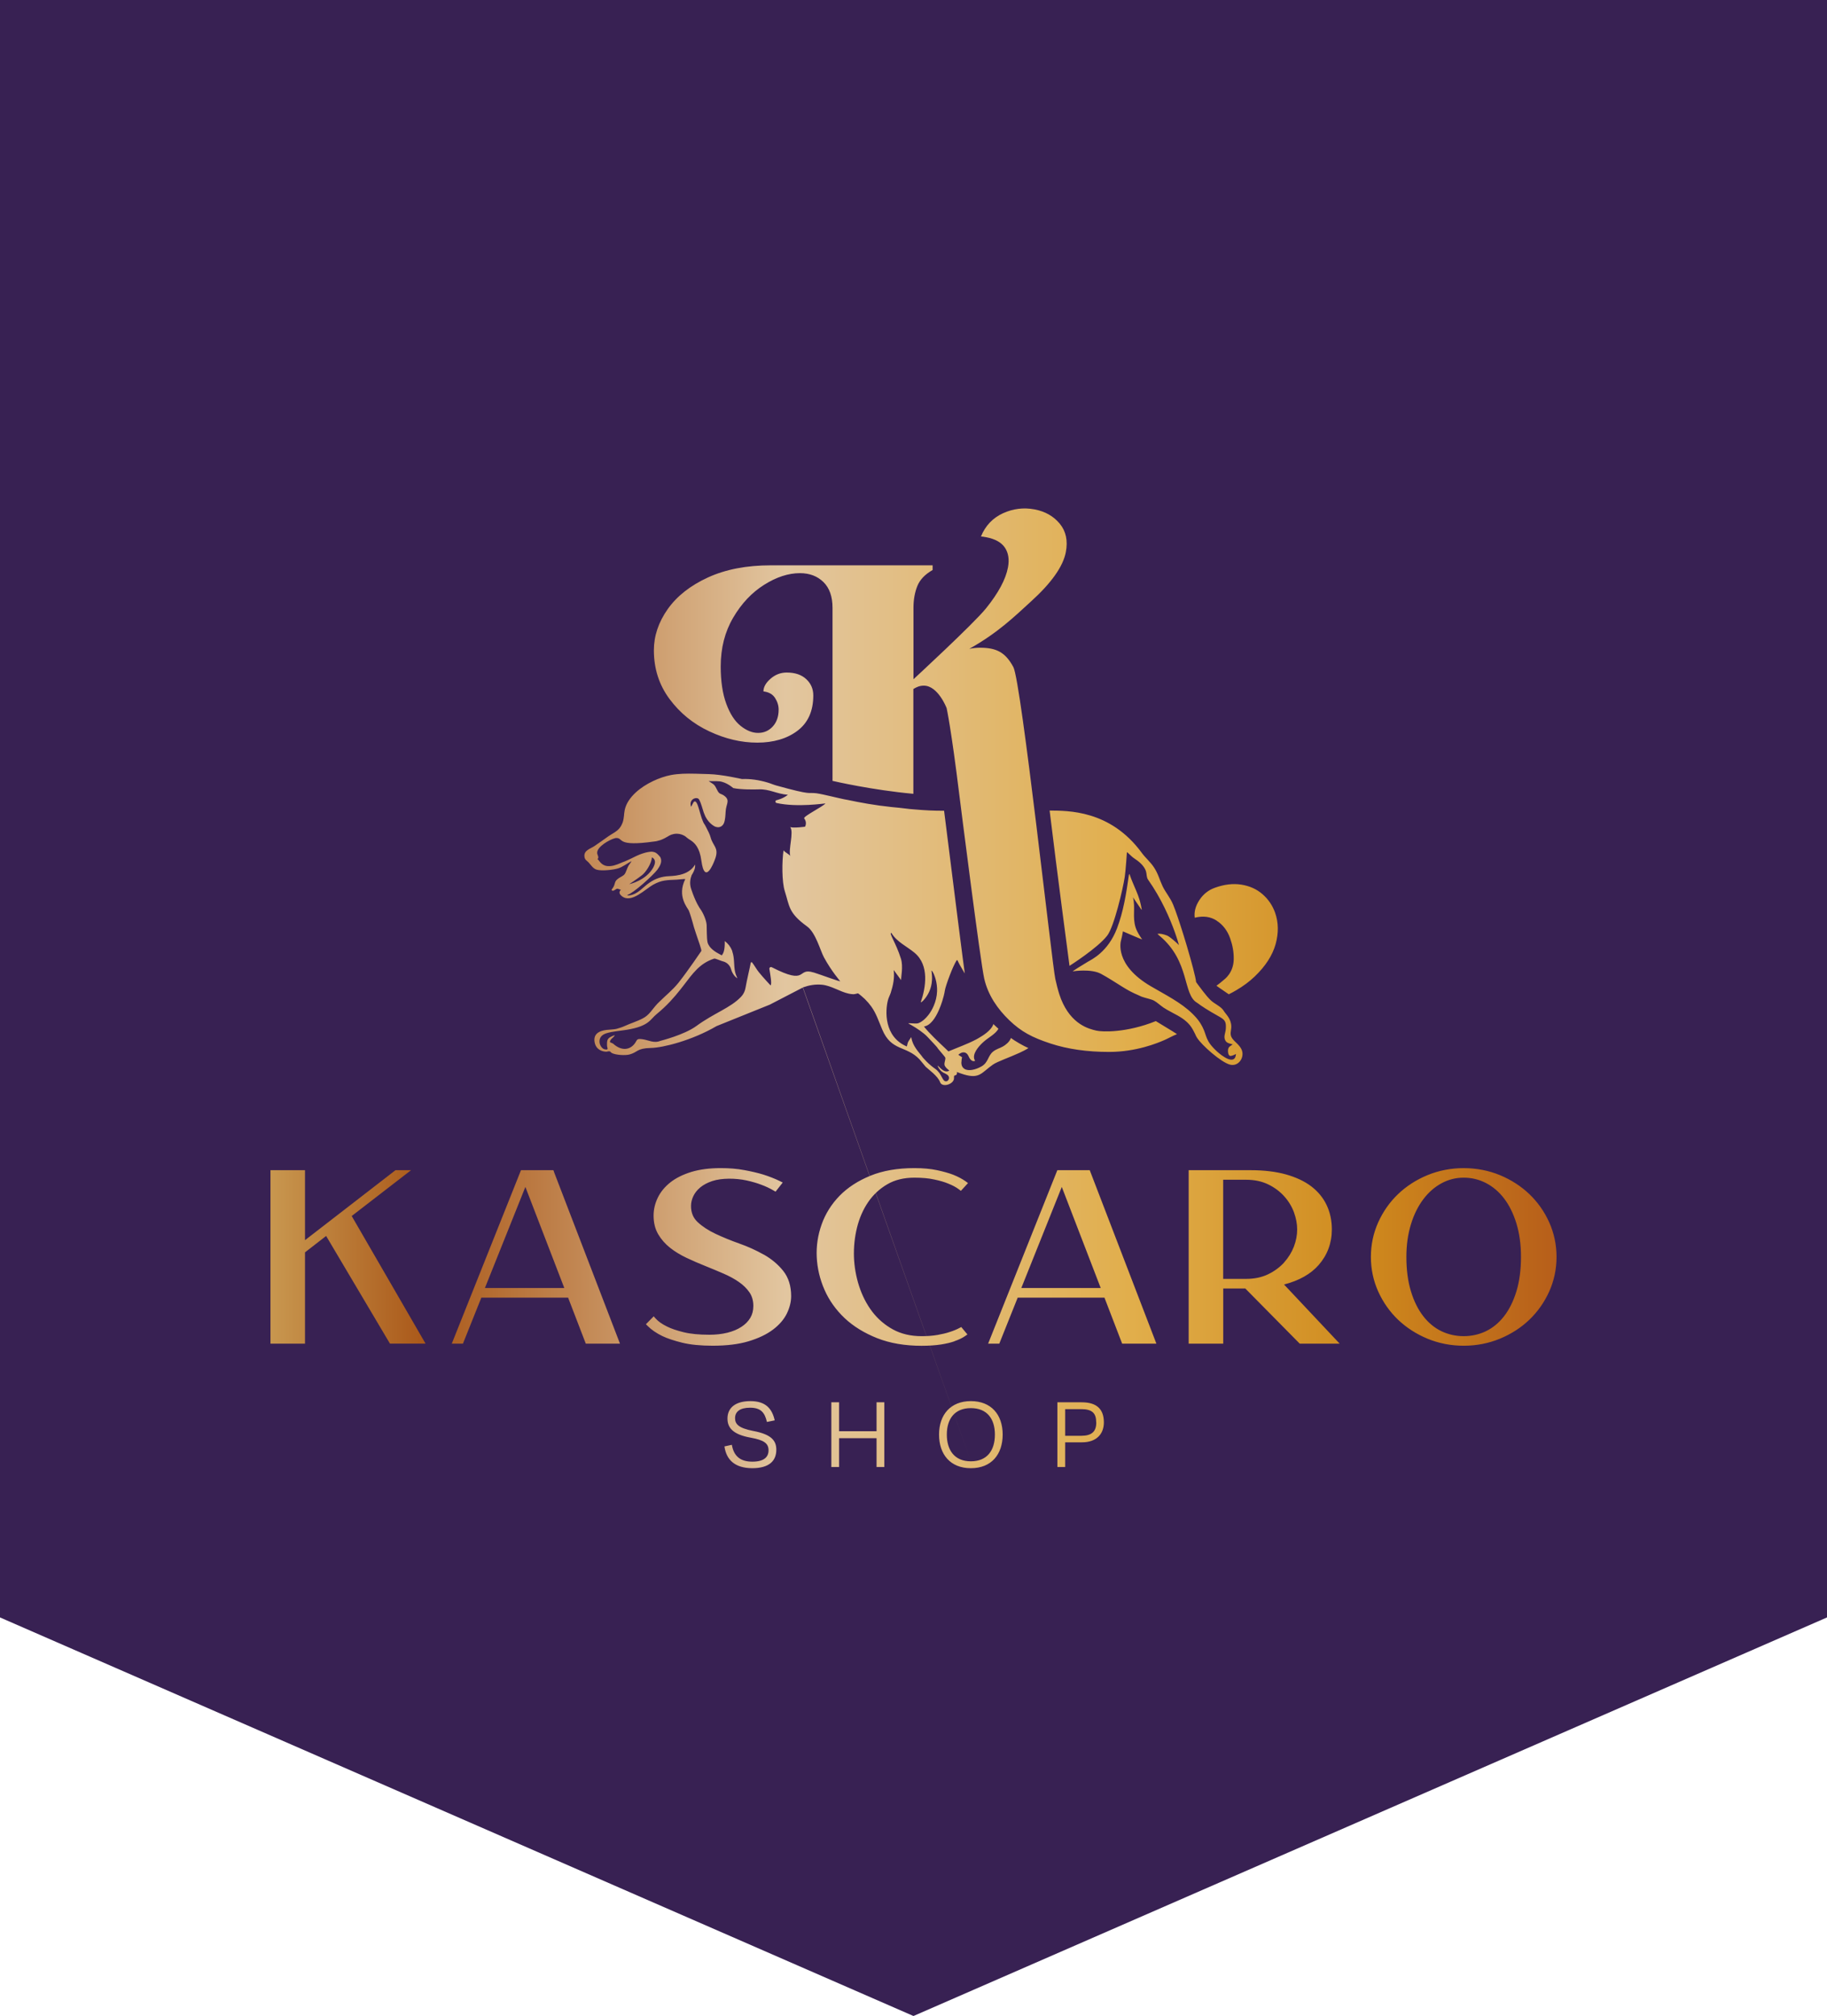 <?xml version="1.0" encoding="UTF-8"?>
<svg id="Vrstva_1" data-name="Vrstva 1" xmlns="http://www.w3.org/2000/svg" xmlns:xlink="http://www.w3.org/1999/xlink" viewBox="0 0 307.83 339.6">
  <defs>
    <style>
      .cls-1 {
        fill: #382153;
      }

      .cls-2 {
        fill: url(#Nepojmenovaný_přechod_134);
      }
    </style>
    <linearGradient id="Nepojmenovaný_přechod_134" data-name="Nepojmenovaný přechod 134" x1="45.56" y1="166.48" x2="262.26" y2="166.48" gradientUnits="userSpaceOnUse">
      <stop offset="0" stop-color="#c8974f"/>
      <stop offset=".12" stop-color="#aa5819"/>
      <stop offset=".4" stop-color="#e2c6a0"/>
      <stop offset=".67" stop-color="#e1ae4b"/>
      <stop offset=".85" stop-color="#cf8a1d"/>
      <stop offset="1" stop-color="#b75e1a"/>
    </linearGradient>
  </defs>
  <polygon class="cls-1" points="153.91 0 0 0 0 272.46 153.91 339.6 307.83 272.46 307.83 0 153.91 0"/>
  <path class="cls-2" d="M163.58,246.16,135.29,166.34l-1.12.58-4.46,2.31-4.79,1.93-4.19,1.69h0c-4.14,2.42-9.02,3.64-11.06,3.68-2.42.05-2.2.73-3.61,1.1-.72.19-2.31.1-2.98-.25-.15-.08-.21-.25-.37-.28-.2-.04-.39.06-.58.06-.89-.03-1.67-.5-1.9-1.4-.39-1.55.67-2.12,1.99-2.27.52-.06,1.25-.08,1.66-.18.21-.05,1-.3,1.27-.43,1.08-.5,2.14-.8,3.15-1.33,1.13-.58,1.54-1.49,2.49-2.5.1-.11.21-.21.32-.31,1.07-1.07,2.2-1.94,3.22-3.21.03-.04.07-.09.1-.13,1.49-1.88,3.74-5.21,3.74-5.21.06-.2-.45-1.59-.91-2.96-.23-.7-.46-1.4-.58-1.92-.02-.09-.44-1.53-.62-1.92-.21-.47-2.03-2.42-.6-5.3-.03-.04-.42,0-.78.03-.29.03-.58.06-.67.06-1.61.08-2.5.04-3.96.85-1.33.74-3.65,3.17-5.22,1.97-.45-.35-.64-.69-.2-1.16-.24.06-.44-.17-.66-.13-.22.04-.55.42-.79.32-.05-.02-.1-.05-.15-.13.14-.23.31-.41.42-.67.18-.45.15-.65.37-.92.07-.08.16-.17.3-.28.31-.25.87-.46,1.1-.75.26-.32.43-1.03.68-1.46.06-.11.53-.72.5-.76-.72.38-1.48.98-2.26,1.22-.86.26-2.76.47-3.6.22-.62-.19-.93-.74-1.33-1.18-.31-.35-.69-.45-.74-1.05-.1-1.02.97-1.28,1.66-1.73.8-.53,1.58-1.11,2.37-1.66.17-.12.33-.22.48-.31.81-.5,1.45-.83,1.86-1.85.02-.06.05-.11.07-.17.26-.74.2-1.4.35-2.12.24-1.11.95-2.1,1.87-2.95,1.66-1.52,4.05-2.56,5.9-2.92,1.29-.25,2.7-.26,4.09-.23.8.02,1.6.05,2.35.07,2.14.05,5.54.83,5.54.83,1.46-.06,2.89.17,4.29.58.5.14.99.37,1.5.51,6.25,1.73,5.19,1.11,6.77,1.31.54.07,1.61.31,2.68.56h0s.08.02.12.03c.38.09.74.17,1.09.25.56.13,1.04.23,1.37.28,2.08.44,4.55.9,7.42,1.2.28.03.97.1,1.24.12.97.09,1.45.2,2.39.26h0s0,0,0,0c2.07.18,3.46.25,5.19.24,1.57,12.55,3.41,27.08,3.49,27.41h0c-.11-.18-.22-.37-.33-.55-.33-.55-.65-1.11-.92-1.7l-.13.04c-.17.27-.37.67-.58,1.13-.18.4-.36.84-.53,1.28-.46,1.18-.84,2.36-.88,2.72-.02.17-.08.48-.18.87-.07.26-.15.56-.25.87-.15.48-.34,1-.56,1.5-.3.68-.66,1.34-1.08,1.84-.21.25-.44.47-.68.63-.24.16-.49.26-.76.3.37.5,1.01,1.19,1.69,1.86.66.66,1.35,1.31,1.83,1.76.33.31.56.53.6.58.49-.21.99-.41,1.49-.61.29-.12.58-.23.87-.35.79-.32,1.57-.66,2.31-1.05.13-.07.27-.14.41-.23.88-.5,2.04-1.29,2.43-2.18.03-.06.03-.13.05-.19.28.27.57.54.87.8-.51.89-1.61,1.42-2.44,2.14-.63.54-1.75,1.71-1.68,2.68.01.2.06.39.19.56,0,0-.41.28-.84-.29-.02-.02-.03-.03-.05-.06-.15-.22-.26-.57-.44-.77-.34-.37-.78-.35-1.15-.14-.03.02-.06.04-.09.06-.09.06-.18.12-.26.2h0s.35.23.35.23l.28.18c-.07.28-.09.5-.1.72,0,.06-.02.13-.02.18,0,.53.21.86.51,1.06.67.43,1.86.17,2.88-.41,1.18-.67,1.05-1.78,1.97-2.51.56-.44,1.1-.54,1.64-.85.41-.23,1.12-.75,1.35-1.43.2.14.4.29.61.42.52.33,1.07.65,1.63.94.23.12.48.22.71.34-.43.28-.96.55-1.53.81-1.7.78-3.72,1.46-4.46,1.98-1.91,1.34-2.22,2.44-4.86,1.66-.36-.11-.75-.24-1.21-.42.15.59-.37.55-.46.64-.03.03,0,.48-.05.64,0,.02-.02.03-.03.05-.29.82-1.96,1.27-2.28.39-.39-1.07-1.98-2.16-2.43-2.6-.11-.11-.86-1.06-1.04-1.25-2.25-2.37-4.74-1.33-6.29-5.04-.66-1.56-1.01-2.7-1.85-3.88-.29-.4-.64-.81-1.07-1.24-.15-.15-1.04-.93-1.16-.96-.01,0-.05,0-.09.02-.05.01-.1.03-.17.04-.16.04-.36.09-.49.09-.27,0-.54-.05-.81-.1-1.48-.32-2.95-1.35-4.49-1.5-1.15-.11-2.19.08-3.26.46ZM152.79,176.28s.07-.32.14-.55c.02-.08.05-.15.07-.19.03-.06.07-.14.13-.23.17-.27.41-.61.41-.61h0c.03.22.07.43.14.63.19.61.52,1.14.91,1.67.12.17.25.33.39.49h0c.18.22.36.43.52.67.33.38.8.88,1.42,1.39.2.17.43.34.66.5h0s0,0,0,0h0c.27.19.5.43.7.7.23.3.56,1.06.76,1.25.21.2.45.19.62.06s.28-.36.23-.59c-.03-.16-.13-.32-.32-.45-.45-.31-.72-.26-1.16-.78-.15-.18-.43-.55-.4-.75.42.43,1.02,1.13,1.67.97.09-.02.18-.06.27-.12-.11-.09-.27-.22-.42-.36-.12-.12-.22-.24-.29-.36-.03-.05-.07-.11-.08-.15-.06-.25-.02-.45.03-.65.02-.09.05-.19.07-.29.02-.1.03-.21.03-.32,0-.17-1.43-1.71-1.35-1.73.04,0-1.28-1.41-1.69-1.84-.64-.67-1.75-1.42-2.68-1.95-.15-.08-.29-.17-.43-.24-.03-.02-.06-.04-.09-.05,0-.03.05-.03.12-.04.19,0,.6.04.98.05.23,0,.46,0,.6-.06.31-.11.66-.34,1.01-.65.23-.21.46-.46.68-.74.33-.43.63-.93.87-1.49.16-.37.3-.77.4-1.19.05-.21.09-.43.12-.64.03-.22.05-.44.06-.67.02-.68-.06-1.39-.27-2.11-.07-.24-.16-.48-.26-.73,0,0,0,0,0-.01-.02-.04-.04-.08-.06-.12-.09-.19-.2-.41-.36-.52.09.6.12,1.14.09,1.63-.04.73-.21,1.36-.46,1.92-.24.54-.56,1.01-.93,1.43-.01.01-.04.05-.09.09-.09.09-.22.21-.31.26-.05.03-.08.04-.1.02.85-2.47,1.48-6.22-1.04-8.33-1.3-1.09-3.01-1.83-3.9-3.34-.13-.01-.15.08-.08.28.12.39.55,1.17,1.01,2.25.23.54.46,1.14.67,1.81.42,1.35-.02,3.18.03,3.6l-1.25-1.7c.17,1.34-.1,2.58-.5,3.84-.14.42-.37.83-.48,1.27-.44,1.74-.69,6.12,3.19,7.77ZM106.03,148.94s2.87-.6,4.08-2.88c0,0,0-.01,0-.02.68-1.31-.28-1.61-.28-1.61-.02.53-.29,1.17-.63,1.74-.32.53-.7.99-1,1.23-.71.57-2.18,1.54-2.18,1.54ZM137.06,163.8c1.31.41,4.52,1.62,4.5,1.48,0,0-1.47-1.69-2.72-3.99-.66-1.21-1.38-4.17-2.88-5.25-3.16-2.28-2.93-3.44-3.73-5.92-.51-1.59-.49-5.04-.21-6.89.12.27.91.65,1.14.95-.37-1.04.63-4-.01-4.85.64.19,2.49-.07,2.49-.07,0,0,.41-.67-.14-1.4-.24-.32,3.13-1.97,3.58-2.52-.16-.01-4.73.7-8.23-.07-.22-.05-.27-.34-.07-.46,0,0,1.15-.24,1.97-.93-1.93-.14-3.12-1-4.95-.91-.69.03-3.05.05-4.26-.22,0,0-1.13-1.03-2.38-1.14-.57-.05-1.19,0-1.76-.04l.75.5c.48.3.67,1.25,1.07,1.55.13.1.46.2.65.32,1.16.75.61,1.31.44,2.34-.08.53-.06,1.28-.2,1.92-.07.34-.18.65-.41.86-.34.32-.75.34-1.15.21,0,0-1.02-.39-1.7-1.73-.09-.22-.19-.43-.27-.65-.01-.03-.02-.06-.03-.09-.04-.12-.09-.29-.15-.48-.21-.69-.51-1.67-.76-1.8-.59-.3-1.59.29-1.2,1.39l.21-.4.21-.39c.41-.43.68.37.97,1.37.26.9.53,1.95.92,2.44,0,0,.08.14.19.35.25.47.67,1.3.78,1.74.39,1.5,1.4,1.75.83,3.49-.22.67-1.19,3.15-1.87,2.24-.09-.12-.18-.29-.26-.55-.09-.3-.18-.71-.25-1.24-.29-2.21-1.15-2.98-1.78-3.4-.03-.02-.06-.04-.09-.06-.21-.14-.4-.24-.51-.35-.01-.01-.03-.02-.04-.03-.15-.15-.31-.26-.47-.35-.5-.28-1.08-.39-1.65-.3-.05,0-.1.02-.15.03-.24.05-.47.12-.68.24-.05.03-.15.09-.29.17-.28.17-.73.42-1.22.6-.12.04-.24.06-.37.1-.13.04-.26.08-.39.1-.11.02-.2.03-.3.04-3.24.46-4.53.31-5.16.04-.65-.28-.6-.68-1.34-.62-.04,0-.11.03-.16.04-.8.2-3.1,1.44-2.95,2.55.04.3.37.65.05.97.25.09.56,1.05,1.66,1.16.8.08,1.55-.21,2.27-.52.08-.03.17-.07.25-.11.02,0,.04-.01.06-.02.24-.08.47-.18.71-.29.23-.11.46-.21.7-.32.12-.05.35-.17.63-.31.23-.12.51-.24.82-.37.25-.1.51-.19.79-.27.4-.12.82-.2,1.25-.22.06.01.12.02.19.03.13.02.26.05.38.1.07.03.13.07.2.12.06.04.11.09.17.13.1.09.19.18.28.28.08.09.15.18.23.28.33.66.03,1.33-.38,1.92-.04.06-.08.12-.12.18-.74.97-4.07,3.99-5.07,4.26.01.13.32.07.4.06,1.42-.21,2.25-1.4,3.35-2.14,1.01-.69,2.05-1.04,3.29-1.09.65-.03,1.64-.09,2.55-.45.12-.05.23-.09.35-.15.58-.29,1.11-.71,1.48-1.36.06.58-.15,1.07-.43,1.55-.05.08-.09.16-.14.23-.22.56-.4,1.39-.09,2.33.74,2.26,1.48,3.3,1.49,3.3.6.83,1.08,2.04,1.12,2.78.04.82,0,2.06.14,2.86.05.26.18.5.33.72.61.86,1.84,1.38,2.08,1.53.12-.15.26-.35.36-.72.1-.36.16-.89.14-1.69.55.41.97.95,1.23,1.59.03.08.04.15.06.23.38,1.13.21,2.21.45,3.36.09.4.23.73.39,1.1-.58-.35-.95-1.06-1.12-1.69,0,0-.28-.93-1.34-1.17-.37-.09-1.27-.52-1.45-.46-2.46.8-3.6,2.49-5.25,4.64-.15.2-.31.4-.47.6-1,1.26-2.21,2.66-3.99,4.12-1.1.9-1.25,2.01-5.02,2.63-1.13.19-2.46.26-3.5.61-.7.24-1.15.71-1.09,1.49.04.47.41,1.12.91,1.2.71.13.38-.21.36-.6-.05-1.14.1-1.32,1.16-1.75.37-.15-.2.39-.2.39-.11.09-.25.2-.32.32-.39.62.08.41.42.71,1.41,1.25,2.79,1.02,3.6-.05.46-.62.26-.87,1.3-.73,1,.13,1.93.74,3.04.27,0,0,4-1,6.04-2.49,3.02-2.21,5.74-3.04,7.54-4.93.4-.42.66-.94.75-1.51.22-1.29.75-3.46.88-4.21.02-.11.16-.15.23-.06.33.41.84,1.29,1.13,1.63.89,1.09,1.98,2.23,1.98,2.23.26-.24-.06-1.9-.2-2.77-.04-.22.2-.39.4-.29,6.22,3.19,4.13-.03,7.06.89ZM201.42,174.32c.08.16.16.33.26.48.82,1.3,4.08,4.16,5.56,4.54,1.48.38,2.53-1.29,1.95-2.55-.38-.82-1.12-1.23-1.58-1.88-.49-.71-.14-1.27-.15-1.99-.02-1.35-.96-2.11-1.26-2.62-.34-.57-1.02-.94-1.61-1.34-.21-.14-.41-.29-.58-.45-.4-.38-.9-.97-1.34-1.55-.62-.79-1.14-1.53-1.14-1.53-.05-.72-.75-3.33-1.56-6.08-.18-.61-.37-1.23-.56-1.84-.66-2.13-1.33-4.12-1.75-5.12-.49-1.18-1.28-2.07-1.77-3.09-.53-1.11-.72-2.07-1.46-3.19-.61-.93-1.42-1.58-2.05-2.44-5.33-7.28-12.52-7.09-15.53-7.13,1.35,11.13,2.97,23.24,3.35,26.16.05-.04,4.73-2.99,6.35-5.09,1.16-1.49,2.66-7.91,2.96-9.91.16-1.08.36-4.1.36-4.1,0-.21.67.64,1.27,1.02.67.43,1.63,1.18,1.94,2.13.15.47.07,1.02.35,1.42,2.27,3.21,3.7,6.59,4.48,8.75.22.61.38,1.11.5,1.49.15.49.23.79.23.79,0,0-.72-.71-1.38-1.21-.25-.19-.49-.35-.69-.42-.51-.2-1.16-.36-1.55-.24.13.11.25.21.37.32,5.17,4.34,3.84,9.87,6.32,11.28.06.04.14.1.2.14.14.1.27.2.43.31.45.31,1.01.67,1.69,1.07.04.03.08.05.12.07.37.22.77.45,1.22.7,1.03.58,1.24.86,1.17,2.07-.04.72-.49,1.42-.01,2.1.25.35.78.43,1.17.54-.39.3-.71.35-.79.91-.04.27.01.96.35,1.03.21.05.8-.2.99-.33-.14,2.08-2.45.27-3.2-.42-2.05-1.89-1.64-2.57-2.47-4.17-.12-.22-.25-.46-.42-.72-.35-.53-.79-1.02-1.26-1.48-1.9-1.87-4.61-3.21-7.01-4.62-6.16-3.61-5.06-7.53-5.01-7.71.13-.51.24-1.02.32-1.53,0,0,3.09,1.34,3.24,1.36-.07-.08-.59-.87-.8-1.3-.11-.24-.24-.48-.31-.74-.55-1.77,0-3.25-.43-5.05l1.4,2.05c.06.05.07.02.07-.03,0-.06-.22-1.15-.4-1.7-.15-.49-.33-.95-.52-1.4-.38-.91-.8-1.81-1.15-2.86-.09.03-.12.33-.13.42-.43,2.98-.89,5.9-1.96,8.73-1.53,4.02-4.32,5.28-4.96,5.66-1.11.66-2.52,1.55-2.5,1.6.14-.04,3.11-.47,4.75.41,1.24.67,2.4,1.44,3.58,2.17.43.27.87.53,1.32.77.45.24.92.46,1.4.66.18.08.34.17.52.24.6.23,1.64.42,2.12.68.47.25,1.11.84,1.6,1.17.2.13.41.26.62.38,1.14.66,2.32,1.14,3.26,2,.31.28.59.59.84.97.25.38.45.8.66,1.21ZM194.76,172c-4.96,2-9.05,1.84-10.03,1.61-1.28-.29-4.25-1.04-5.96-5.32-.1-.26-.2-.55-.3-.85-.24-.75-.45-1.61-.66-2.53-.54-2.4-5.74-50.09-7.07-52.54-1.34-2.48-2.83-3.26-5.63-3.26-.59,0-1.19.06-1.8.19,4.86-2.72,7.69-5.51,10.4-7.98,3.46-3.14,5.41-5.91,5.87-8.31.37-1.92.03-3.52-1.02-4.79-1.05-1.27-2.46-2.07-4.24-2.41-1.84-.35-3.62-.13-5.33.65-1.72.79-2.96,2.09-3.71,3.91.2.01.5.05.9.13,1.5.29,2.54.87,3.14,1.76.59.89.76,2,.51,3.33-.38,2.01-1.61,4.3-3.69,6.88-2.08,2.59-12.23,11.95-12.23,11.95v-12.04c0-1.36.22-2.58.65-3.66.44-1.08,1.3-1.98,2.58-2.7v-.79h-27.26c-4.09,0-7.62.68-10.59,2.04-2.97,1.36-5.23,3.14-6.79,5.34-1.55,2.2-2.33,4.51-2.33,6.93,0,3.1.88,5.84,2.64,8.21,1.76,2.37,3.99,4.18,6.7,5.45,2.71,1.27,5.4,1.9,8.09,1.9s5.03-.67,6.79-2.02c1.76-1.34,2.64-3.32,2.64-5.93,0-1.1-.4-2.02-1.19-2.75-.8-.74-1.89-1.11-3.29-1.11-1.02,0-1.93.35-2.73,1.05-.8.7-1.19,1.41-1.19,2.13.91.11,1.56.48,1.96,1.11.4.62.6,1.28.6,1.96,0,1.17-.33,2.12-.99,2.84-.66.72-1.49,1.08-2.47,1.08s-1.97-.4-2.95-1.19c-.99-.79-1.79-2.03-2.41-3.72-.62-1.68-.94-3.78-.94-6.27,0-3.1.7-5.85,2.1-8.23,1.4-2.39,3.14-4.23,5.22-5.54,2.08-1.31,4.09-1.96,6.02-1.96,1.63,0,2.95.5,3.97,1.5,1.02,1,1.53,2.45,1.53,4.34v29.15h0c.31.07,6.62,1.54,13.62,2.18h0s0,0,0,0v-17.65c.5-.31,1.03-.57,1.76-.57,2.39,0,3.83,3.73,3.85,3.8.01.05.77,3.48,2.14,14.64.2,1.6,3.54,28.05,4.19,30.91.65,2.83,2.28,5.13,4.19,6.98,2.04,1.97,3.9,2.94,6.97,3.95,2.89.95,6.19,1.42,9.88,1.42,4.59,0,8.19-1.5,9.37-2.02.72-.32,1.15-.6,2.07-.98-.63-.43-3-1.83-3.58-2.2ZM204.99,155.09c1.06.68,1.82,1.68,2.28,2.98.4,1.13.63,2.31.6,3.56-.06,2.28-1.52,3.31-1.8,3.54-.29.24-.74.63-1.11.88.47.36,1.87,1.28,2.08,1.44.45-.23.89-.46,1.27-.69,1.18-.69,2.21-1.46,3.09-2.3,1.83-1.75,3-3.57,3.53-5.46.52-1.89.49-3.65-.09-5.3-.44-1.23-1.15-2.27-2.13-3.12-.98-.85-2.16-1.38-3.55-1.6-1.39-.22-2.87-.05-4.45.52-1.1.39-1.97,1.08-2.62,2.07-.65.99-.92,1.98-.79,2.98,1.42-.35,2.66-.19,3.71.5ZM126.92,241.05c-2.49-.49-3.07-1.16-3.07-2.16,0-1.09.82-1.76,2.53-1.76,1.82,0,2.47.82,2.84,2.4l1.31-.27c-.44-1.96-1.51-3.24-4.09-3.24s-3.87,1.16-3.87,2.94c0,1.58.96,2.69,3.92,3.22,2.24.4,3,.96,3,2.13s-.82,1.91-2.73,1.91c-2.09,0-3.14-1-3.45-2.84l-1.25.27c.31,2.2,1.69,3.65,4.67,3.67,2.89,0,4.07-1.25,4.07-3.11,0-1.51-.8-2.58-3.87-3.16ZM147.69,241.09h-6.31v-4.87h-1.31v10.9h1.31v-4.85h6.31v4.85h1.31v-10.9h-1.31v4.87ZM168.94,241.65c0,3.34-1.89,5.67-5.36,5.67s-5.36-2.33-5.36-5.67,1.94-5.63,5.36-5.63,5.36,2.27,5.36,5.63ZM167.63,241.65c0-2.63-1.31-4.45-4.05-4.45s-4.05,1.82-4.05,4.45,1.29,4.51,4.05,4.51,4.05-1.85,4.05-4.51ZM185.99,239.6c0,2-1.29,3.36-3.67,3.36h-2.85v4.16h-1.31v-10.9h4.12c2.45,0,3.71,1.11,3.71,3.38ZM184.7,239.62c0-1.56-.66-2.25-2.54-2.25h-2.69v4.49h2.71c1.76,0,2.53-.71,2.53-2.23ZM69.27,197.12h-2.63l-15.25,11.79v-11.79h-5.82v29.22h5.82v-15.38l3.56-2.76,10.75,18.13h6l-12.44-21.49,10-7.72ZM93.34,197.41l11.12,28.93h-5.76l-2.98-7.75h-14.62l-3.1,7.75h-1.88l11.66-29.22h5.46l.11.29ZM95.08,216.97l-6.56-17.03-6.82,17.03h13.37ZM128.68,211.34c-1.27-.72-2.66-1.35-4.13-1.87-1.42-.5-2.77-1.06-4.01-1.64-1.21-.57-2.22-1.24-3.01-1.98-.74-.7-1.1-1.58-1.1-2.7,0-.56.13-1.12.39-1.66.26-.55.65-1.04,1.17-1.47.52-.43,1.19-.79,1.99-1.06,1.6-.54,3.97-.51,5.82-.11.93.21,1.74.44,2.41.7.77.28,1.48.61,2.12.99l.34.2,1.21-1.54-.5-.25c-.82-.4-1.76-.77-2.8-1.1-.89-.27-1.95-.52-3.15-.74-1.21-.23-2.56-.34-4.01-.34-1.88,0-3.55.22-4.96.65-1.41.44-2.6,1.03-3.52,1.76-.93.74-1.64,1.6-2.11,2.57-.47.97-.71,1.98-.71,3.02,0,1.21.26,2.27.79,3.16.51.86,1.18,1.63,2.01,2.28.8.63,1.74,1.2,2.78,1.69,1.03.48,2.07.94,3.11,1.35,1.05.42,2.07.85,3.07,1.28.98.42,1.86.9,2.61,1.42.74.51,1.34,1.1,1.79,1.76.43.63.65,1.4.65,2.28,0,.76-.17,1.43-.51,2-.35.59-.85,1.1-1.5,1.52-.65.43-1.45.76-2.36.99-.93.23-1.95.34-3.04.34-1.72,0-3.18-.14-4.32-.42-1.15-.28-2.1-.6-2.81-.96-.83-.4-1.47-.85-1.93-1.36l-.32-.36-1.31,1.33.32.32c.61.61,1.43,1.18,2.44,1.67.85.41,1.98.78,3.35,1.12,1.38.34,3.1.51,5.12.51,2.38,0,4.42-.25,6.07-.75,1.66-.5,3.04-1.16,4.09-1.95,1.07-.8,1.86-1.72,2.35-2.71.48-.99.73-1.98.73-2.95,0-1.7-.45-3.14-1.34-4.25-.86-1.08-1.96-2-3.26-2.74ZM160.83,225.92c.73-.25,1.33-.54,1.77-.85l.4-.28-1.04-1.25-.32.17c-.47.25-1.03.48-1.67.68-.53.18-1.2.34-1.99.48-.78.14-1.7.21-2.71.21-1.82,0-3.44-.38-4.81-1.13-1.39-.76-2.56-1.77-3.5-3-.94-1.24-1.69-2.69-2.21-4.3-.52-1.61-.81-3.27-.87-4.94-.05-1.66.12-3.32.52-4.94.4-1.6,1.03-3.04,1.88-4.28.84-1.23,1.92-2.24,3.21-2.99,1.27-.75,2.81-1.12,4.57-1.12,1.29,0,2.42.1,3.36.31.95.2,1.74.43,2.35.69.71.28,1.31.6,1.8.97l.33.25,1.2-1.31-.41-.3c-.58-.41-1.29-.79-2.13-1.12-.71-.27-1.61-.52-2.67-.75-1.08-.23-2.36-.35-3.82-.35-2.83,0-5.33.43-7.41,1.28-2.09.85-3.84,1.99-5.2,3.38-1.36,1.4-2.38,3.01-3.02,4.81-.64,1.79-.92,3.64-.83,5.51.09,1.87.52,3.72,1.3,5.5.78,1.79,1.93,3.4,3.41,4.8,1.48,1.39,3.33,2.52,5.48,3.37,2.15.85,4.67,1.28,7.47,1.28,1.26,0,2.36-.08,3.28-.22.94-.15,1.69-.33,2.29-.55ZM183.72,197.41l11.12,28.93h-5.77l-2.98-7.75h-14.62l-3.1,7.75h-1.88l11.66-29.22h5.46l.11.29ZM185.46,216.97l-6.56-17.03-6.82,17.03h13.37ZM216.35,216.38l9.37,9.96h-6.73l-9.17-9.29h-3.72v9.29h-5.82v-29.22h10.46c2.24,0,4.23.24,5.92.71,1.7.48,3.14,1.15,4.27,2.01,1.14.87,2.02,1.94,2.6,3.17.58,1.23.87,2.6.87,4.09,0,2.29-.75,4.31-2.22,5.99-1.33,1.52-3.29,2.63-5.81,3.28ZM216.35,212.67c.73-.81,1.29-1.72,1.66-2.68.37-.97.55-1.94.55-2.89s-.19-1.92-.55-2.91c-.37-.98-.92-1.89-1.66-2.7-.73-.81-1.64-1.48-2.7-1.99-1.06-.51-2.3-.77-3.69-.77h-3.87v16.7h3.87c1.39,0,2.63-.26,3.69-.77,1.06-.51,1.97-1.18,2.71-1.99ZM262.26,211.73c0,2.06-.42,4.02-1.24,5.84-.82,1.81-1.95,3.41-3.35,4.75-1.4,1.34-3.07,2.41-4.96,3.19-1.89.78-3.94,1.18-6.09,1.18s-4.2-.4-6.09-1.18c-1.89-.78-3.56-1.86-4.96-3.19-1.4-1.34-2.53-2.94-3.35-4.75-.82-1.82-1.24-3.78-1.24-5.84s.42-4.02,1.24-5.84c.82-1.81,1.94-3.41,3.35-4.75,1.4-1.34,3.07-2.41,4.96-3.19,3.79-1.57,8.39-1.57,12.18,0,1.89.78,3.56,1.86,4.96,3.19,1.4,1.34,2.53,2.93,3.35,4.75.82,1.82,1.24,3.78,1.24,5.84ZM256.27,211.73c0-2.08-.26-3.98-.77-5.64-.51-1.65-1.21-3.07-2.08-4.21-.87-1.13-1.89-2-3.06-2.6-1.16-.6-2.42-.9-3.75-.9s-2.58.32-3.74.95c-1.17.64-2.2,1.54-3.06,2.69-.87,1.15-1.58,2.57-2.08,4.21-.51,1.65-.77,3.5-.77,5.5,0,2.19.26,4.14.77,5.8.5,1.65,1.2,3.06,2.08,4.19.86,1.11,1.89,1.96,3.05,2.52,2.32,1.12,5.2,1.12,7.51,0,1.16-.56,2.19-1.41,3.05-2.52.87-1.12,1.57-2.53,2.08-4.19.51-1.67.77-3.62.77-5.8Z"/>
</svg>